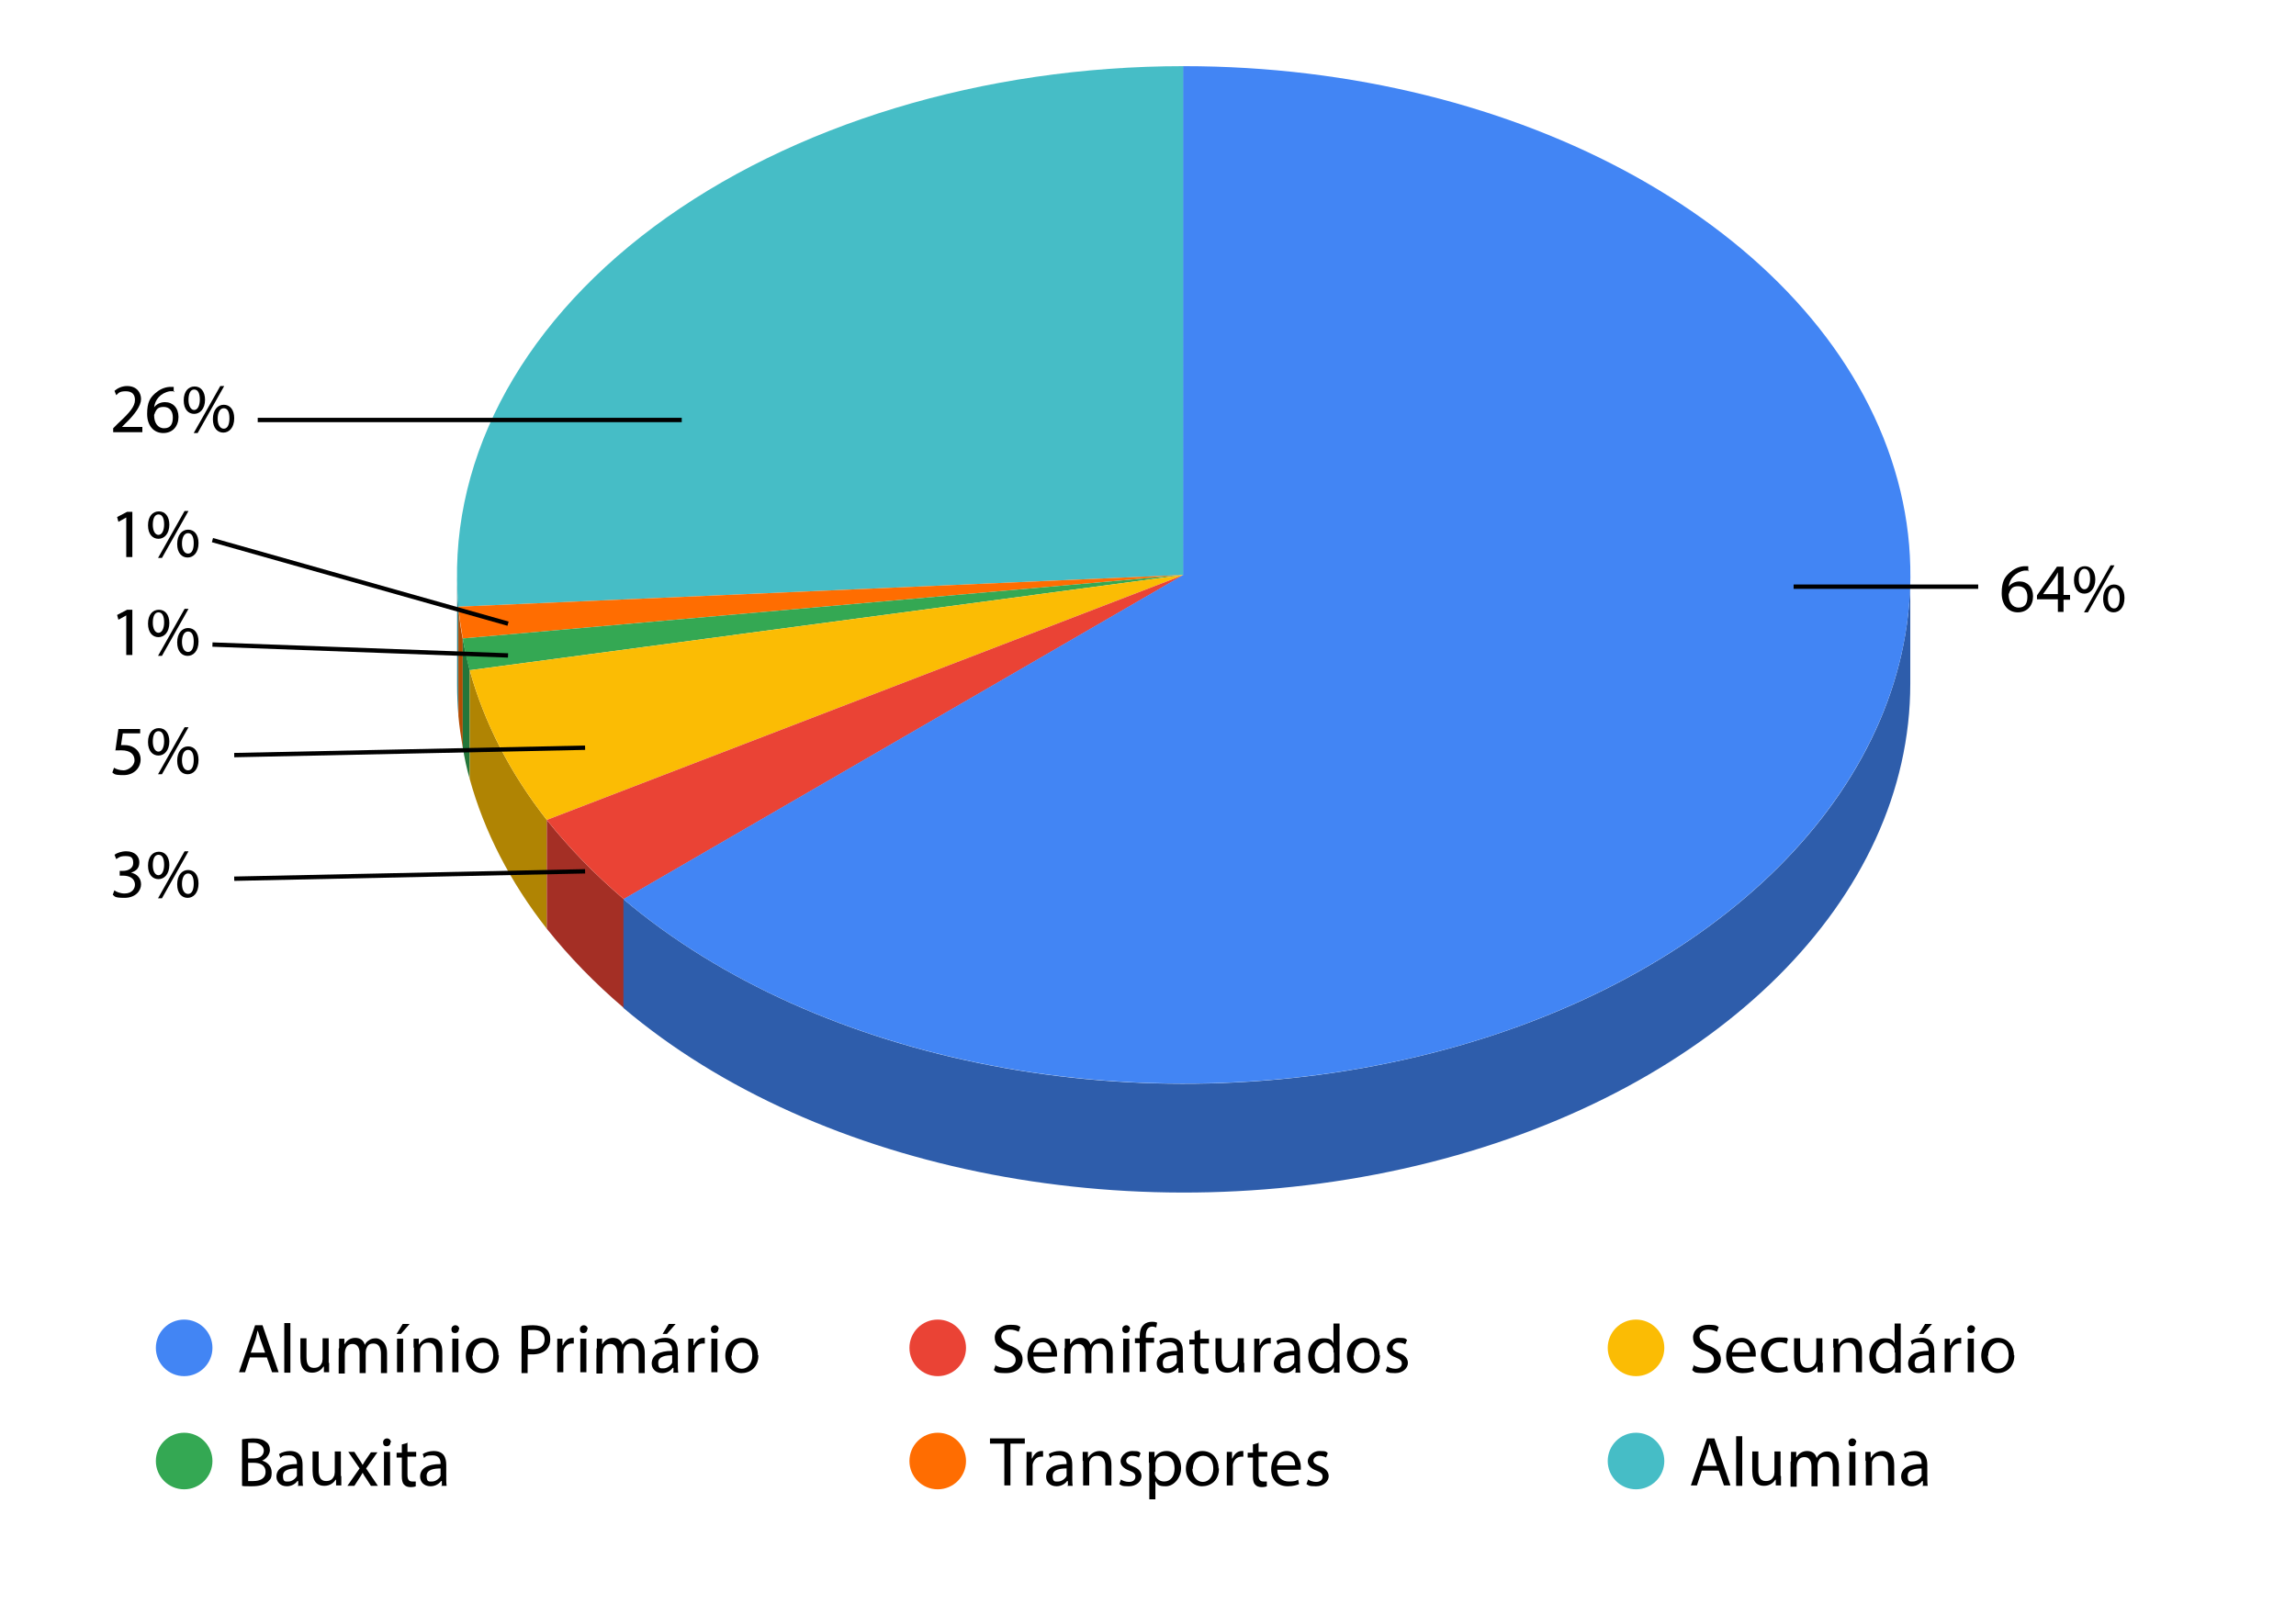 <svg xmlns="http://www.w3.org/2000/svg" id="Layer_1" viewBox="0 0 527.4 371"><defs><style>      .st0 {        fill: #ea4335;      }      .st1 {        fill: none;        stroke: #000;        stroke-miterlimit: 10;      }      .st2 {        fill: #b08403;      }      .st3 {        fill: #46bdc6;      }      .st4 {        fill: #fbbc04;      }      .st5 {        fill: #4285f4;      }      .st6 {        fill: #ff6d01;      }      .st7 {        fill: #34a853;      }      .st8 {        fill: #a42f25;      }      .st9 {        fill: #b34c01;      }      .st10 {        fill: #2e5dab;      }      .st11 {        fill: #24763a;      }      .st12 {        fill: #31848b;      }    </style></defs><path class="st12" d="M105.3,164.5c-.2-2.4-.3-4.9-.3-7.3v-25c0,2.4.1,4.9.3,7.3v25Z"></path><path class="st3" d="M105.3,139.4c-2.9-32.2,13.4-63.8,44.9-87.3,31.6-23.5,75.6-36.9,121.7-36.9v116.9l-166.6,7.3Z"></path><path class="st9" d="M106.3,171.8c-.4-2.4-.8-4.9-1-7.3v-25c.2,2.4.5,4.9,1,7.3v25Z"></path><path class="st6" d="M106.3,146.7c-.4-2.4-.8-4.9-1-7.3l166.6-7.3-165.6,14.6Z"></path><path class="st11" d="M107.9,179c-.7-2.4-1.2-4.8-1.6-7.3v-25c.4,2.4,1,4.8,1.6,7.3v25Z"></path><path class="st7" d="M107.9,154c-.7-2.4-1.2-4.8-1.6-7.3l165.6-14.6-164,21.9Z"></path><path class="st2" d="M125.6,213.4c-8.4-10.7-14.4-22.4-17.7-34.4v-25c3.3,12,9.3,23.7,17.7,34.4v25Z"></path><path class="st4" d="M125.6,188.4c-8.4-10.7-14.4-22.4-17.7-34.4l164-21.9-146.3,56.3Z"></path><path class="st8" d="M143.3,231.6c-6.7-5.7-12.6-11.8-17.7-18.2v-25c5.1,6.4,11,12.5,17.7,18.2v25Z"></path><path class="st0" d="M143.3,206.6c-6.7-5.7-12.6-11.8-17.7-18.2l146.3-56.3-128.6,74.5Z"></path><g><path class="st10" d="M438.8,157.1c0,49.3-44.2,93.3-110.4,110-66.2,16.7-140.3,2.5-185.2-35.5v-25c44.9,38,119,52.2,185.2,35.5,66.2-16.7,110.4-60.7,110.4-110v25Z"></path><path class="st5" d="M271.9,15.2c77.5,0,144.8,37.4,162.5,90.2,17.7,52.8-18.9,107.2-88.3,131.4-69.4,24.1-153.5,11.6-202.9-30.2l128.6-74.5V15.2Z"></path></g><circle class="st5" cx="42.3" cy="309.7" r="6.5"></circle><g><path d="M57.4,311.9l-1.1,3.4h-1.4l3.7-10.8h1.7l3.7,10.8h-1.5l-1.2-3.4h-3.8ZM60.9,310.8l-1.1-3.1c-.2-.7-.4-1.3-.6-2h0c-.2.6-.3,1.3-.5,2l-1.1,3.1h3.2Z"></path><path d="M65.3,304h1.4v11.4h-1.4v-11.4Z"></path><path d="M75.6,313.2c0,.8,0,1.5,0,2.1h-1.2v-1.3h-.1c-.4.6-1.2,1.4-2.6,1.4s-2.7-.7-2.7-3.4v-4.5h1.4v4.3c0,1.5.4,2.5,1.7,2.5s1.6-.7,1.9-1.3c0-.2.1-.5.1-.7v-4.8h1.4v5.6Z"></path><path d="M77.9,309.7c0-.8,0-1.5,0-2.1h1.2v1.2h.1c.4-.7,1.2-1.4,2.4-1.4s1.9.6,2.2,1.6h0c.2-.4.5-.8.9-1,.5-.4,1-.5,1.7-.5s2.5.7,2.5,3.4v4.6h-1.4v-4.4c0-1.5-.5-2.4-1.7-2.4s-1.4.6-1.7,1.3c0,.2-.1.4-.1.7v4.8h-1.4v-4.6c0-1.2-.5-2.1-1.6-2.1s-1.5.7-1.7,1.4c0,.2-.1.4-.1.7v4.7h-1.4v-5.7Z"></path><path d="M94.1,304.2l-2,2.3h-1l1.4-2.3h1.6ZM91.2,315.3v-7.7h1.4v7.7h-1.4Z"></path><path d="M95,309.7c0-.8,0-1.5,0-2.1h1.2v1.3h.1c.4-.7,1.3-1.5,2.6-1.5s2.7.6,2.7,3.3v4.6h-1.4v-4.5c0-1.2-.5-2.3-1.8-2.3s-1.6.7-1.9,1.4c0,.2,0,.4,0,.7v4.7h-1.4v-5.7Z"></path><path d="M105.4,305.4c0,.5-.3.9-.9.9s-.8-.4-.8-.9.4-.9.9-.9.9.4.9.9ZM103.9,315.3v-7.7h1.4v7.7h-1.4Z"></path><path d="M114.6,311.4c0,2.9-2,4.1-3.9,4.1s-3.7-1.5-3.7-4,1.7-4.1,3.8-4.1,3.7,1.6,3.7,4ZM108.5,311.5c0,1.7,1,3,2.4,3s2.4-1.3,2.4-3-.7-3-2.3-3-2.4,1.5-2.4,3Z"></path><path d="M119.8,304.7c.7-.1,1.6-.2,2.7-.2s2.4.3,3,.9c.6.5.9,1.3.9,2.3s-.3,1.7-.8,2.3c-.7.8-1.9,1.2-3.3,1.2s-.8,0-1.1,0v4.3h-1.4v-10.7ZM121.2,309.9c.3,0,.7.1,1.2.1,1.7,0,2.7-.8,2.7-2.3s-1-2.1-2.5-2.1-1.1,0-1.3.1v4.2Z"></path><path d="M128,310c0-.9,0-1.7,0-2.4h1.2v1.5h.1c.4-1,1.2-1.7,2.1-1.7s.3,0,.4,0v1.3c-.1,0-.3,0-.5,0-1,0-1.7.8-1.9,1.8,0,.2,0,.4,0,.7v4.1h-1.4v-5.3Z"></path><path d="M134.9,305.4c0,.5-.3.9-.9.9s-.8-.4-.8-.9.4-.9.9-.9.9.4.9.9ZM133.3,315.3v-7.7h1.4v7.7h-1.4Z"></path><path d="M137.1,309.7c0-.8,0-1.5,0-2.1h1.2v1.2h.1c.4-.7,1.2-1.4,2.4-1.4s1.9.6,2.2,1.6h0c.2-.4.5-.8.9-1,.5-.4,1-.5,1.7-.5s2.5.7,2.5,3.4v4.6h-1.4v-4.4c0-1.5-.5-2.4-1.7-2.4s-1.4.6-1.7,1.3c0,.2-.1.4-.1.7v4.8h-1.4v-4.6c0-1.2-.5-2.1-1.6-2.1s-1.5.7-1.7,1.4c0,.2-.1.4-.1.7v4.7h-1.4v-5.7Z"></path><path d="M154.7,315.3v-1h-.2c-.4.6-1.3,1.2-2.4,1.2-1.6,0-2.4-1.1-2.4-2.2,0-1.9,1.7-2.9,4.7-2.9v-.2c0-.6-.2-1.8-1.8-1.8s-1.5.2-2,.6l-.3-.9c.6-.4,1.6-.7,2.5-.7,2.4,0,2.9,1.6,2.9,3.2v2.9c0,.7,0,1.3.1,1.9h-1.3ZM154.5,311.4c-1.5,0-3.3.2-3.3,1.7s.6,1.3,1.3,1.3,1.6-.6,1.9-1.3c0-.1,0-.3,0-.4v-1.3ZM155.2,304.2l-2,2.3h-1l1.4-2.3h1.6Z"></path><path d="M158.1,310c0-.9,0-1.7,0-2.4h1.2v1.5h.1c.4-1,1.2-1.7,2.1-1.7s.3,0,.4,0v1.3c-.1,0-.3,0-.5,0-1,0-1.7.8-1.9,1.8,0,.2,0,.4,0,.7v4.1h-1.4v-5.3Z"></path><path d="M165,305.4c0,.5-.3.9-.9.9s-.8-.4-.8-.9.4-.9.9-.9.9.4.9.9ZM163.4,315.3v-7.7h1.4v7.7h-1.4Z"></path><path d="M174.2,311.4c0,2.9-2,4.1-3.9,4.1s-3.7-1.5-3.7-4,1.7-4.1,3.8-4.1,3.7,1.6,3.7,4ZM168,311.5c0,1.7,1,3,2.4,3s2.4-1.3,2.4-3-.7-3-2.3-3-2.4,1.5-2.4,3Z"></path></g><circle class="st0" cx="215.4" cy="309.7" r="6.5"></circle><g><path d="M228.5,313.6c.6.4,1.5.7,2.5.7,1.4,0,2.3-.8,2.3-1.8s-.6-1.6-2-2.1c-1.8-.6-2.8-1.5-2.8-3.1s1.4-2.9,3.5-2.9,1.9.3,2.4.5l-.4,1.1c-.4-.2-1.1-.5-2-.5-1.5,0-2,.9-2,1.6s.7,1.5,2.1,2.1c1.8.7,2.8,1.6,2.8,3.2s-1.2,3.1-3.8,3.1-2.2-.3-2.8-.7l.4-1.2Z"></path><path d="M237.4,311.7c0,1.9,1.2,2.7,2.7,2.7s1.6-.2,2.1-.4l.2,1c-.5.2-1.3.5-2.6.5-2.4,0-3.8-1.6-3.8-3.9s1.4-4.2,3.6-4.2,3.2,2.2,3.2,3.6,0,.5,0,.7h-5.4ZM241.5,310.7c0-.9-.4-2.3-2-2.3s-2,1.3-2.2,2.3h4.1Z"></path><path d="M244.6,309.7c0-.8,0-1.5,0-2.1h1.2v1.2h.1c.4-.7,1.2-1.4,2.4-1.4s1.9.6,2.2,1.6h0c.2-.4.5-.8.9-1,.5-.4,1-.5,1.7-.5s2.5.7,2.5,3.4v4.6h-1.4v-4.4c0-1.5-.5-2.4-1.7-2.4s-1.4.6-1.7,1.3c0,.2-.1.4-.1.7v4.8h-1.4v-4.6c0-1.2-.5-2.1-1.6-2.1s-1.5.7-1.7,1.4c0,.2-.1.4-.1.7v4.7h-1.4v-5.7Z"></path><path d="M259.5,305.4c0,.5-.3.9-.9.9s-.8-.4-.8-.9.4-.9.9-.9.9.4.9.9ZM258,315.3v-7.7h1.4v7.7h-1.4Z"></path><path d="M261.8,315.3v-6.7h-1.1v-1.1h1.1v-.4c0-1.1.2-2.1.9-2.7.5-.5,1.2-.7,1.9-.7s.9.1,1.2.2l-.2,1.1c-.2,0-.5-.2-.9-.2-1.2,0-1.5,1.1-1.5,2.2v.4h1.9v1.1h-1.9v6.7h-1.4Z"></path><path d="M270.7,315.3v-1h-.2c-.4.6-1.3,1.2-2.4,1.2-1.6,0-2.4-1.1-2.4-2.2,0-1.9,1.7-2.9,4.7-2.9v-.2c0-.6-.2-1.8-1.8-1.8s-1.5.2-2,.6l-.3-.9c.6-.4,1.6-.7,2.5-.7,2.4,0,2.9,1.6,2.9,3.2v2.9c0,.7,0,1.3.1,1.9h-1.3ZM270.4,311.4c-1.5,0-3.3.2-3.3,1.7s.6,1.3,1.3,1.3,1.6-.6,1.9-1.3c0-.1,0-.3,0-.4v-1.3Z"></path><path d="M275.7,305.4v2.2h2v1.1h-2v4.2c0,1,.3,1.5,1.1,1.5s.6,0,.8,0v1.1c-.2.1-.6.2-1.2.2s-1.2-.2-1.5-.6c-.4-.4-.5-1.1-.5-2v-4.2h-1.2v-1.1h1.2v-1.9l1.4-.4Z"></path><path d="M285.8,313.2c0,.8,0,1.5,0,2.1h-1.2v-1.3h-.1c-.4.6-1.2,1.4-2.6,1.4s-2.7-.7-2.7-3.4v-4.5h1.4v4.3c0,1.5.4,2.5,1.7,2.5s1.6-.7,1.9-1.3c0-.2.1-.5.1-.7v-4.8h1.4v5.6Z"></path><path d="M288.1,310c0-.9,0-1.7,0-2.4h1.2v1.5h.1c.4-1,1.2-1.7,2.1-1.7s.3,0,.4,0v1.3c-.1,0-.3,0-.5,0-1,0-1.7.8-1.9,1.8,0,.2,0,.4,0,.7v4.1h-1.4v-5.3Z"></path><path d="M297.6,315.3v-1h-.2c-.4.6-1.3,1.2-2.4,1.2-1.6,0-2.4-1.1-2.4-2.2,0-1.9,1.7-2.9,4.7-2.9v-.2c0-.6-.2-1.8-1.8-1.8s-1.5.2-2,.6l-.3-.9c.6-.4,1.6-.7,2.5-.7,2.4,0,2.9,1.6,2.9,3.2v2.9c0,.7,0,1.3.1,1.9h-1.3ZM297.4,311.4c-1.5,0-3.3.2-3.3,1.7s.6,1.3,1.3,1.3,1.6-.6,1.9-1.3c0-.1,0-.3,0-.4v-1.3Z"></path><path d="M307.7,304v9.4c0,.7,0,1.5,0,2h-1.3v-1.3h0c-.4.9-1.4,1.5-2.6,1.5-1.9,0-3.3-1.6-3.3-3.9,0-2.6,1.6-4.2,3.5-4.2s2,.6,2.3,1.2h0v-4.6h1.4ZM306.3,310.7c0-.2,0-.4,0-.6-.2-.9-1-1.6-2-1.6s-2.3,1.3-2.3,3,.8,2.9,2.3,2.9,1.8-.6,2.1-1.7c0-.2,0-.4,0-.6v-1.3Z"></path><path d="M317,311.4c0,2.9-2,4.1-3.9,4.1s-3.7-1.5-3.7-4,1.7-4.1,3.8-4.1,3.7,1.6,3.7,4ZM310.9,311.5c0,1.7,1,3,2.4,3s2.4-1.3,2.4-3-.7-3-2.3-3-2.4,1.5-2.4,3Z"></path><path d="M318.6,313.9c.4.3,1.2.6,1.9.6,1,0,1.5-.5,1.5-1.2s-.4-1-1.4-1.4c-1.4-.5-2-1.3-2-2.2s1-2.3,2.7-2.3,1.5.2,1.9.5l-.4,1c-.3-.2-.9-.4-1.6-.4s-1.3.5-1.3,1.1.5.9,1.5,1.3c1.3.5,2,1.2,2,2.3s-1.1,2.3-2.9,2.3-1.6-.2-2.2-.5l.4-1.1Z"></path></g><circle class="st4" cx="375.8" cy="309.7" r="6.5"></circle><g><path d="M388.9,313.6c.6.4,1.5.7,2.5.7,1.4,0,2.3-.8,2.3-1.8s-.6-1.6-2-2.1c-1.8-.6-2.8-1.5-2.8-3.1s1.4-2.9,3.5-2.9,1.9.3,2.4.5l-.4,1.1c-.4-.2-1.1-.5-2-.5-1.5,0-2,.9-2,1.6s.7,1.5,2.1,2.1c1.8.7,2.8,1.6,2.8,3.2s-1.2,3.1-3.8,3.1-2.2-.3-2.8-.7l.4-1.2Z"></path><path d="M397.9,311.7c0,1.9,1.2,2.7,2.7,2.7s1.6-.2,2.1-.4l.2,1c-.5.2-1.3.5-2.6.5-2.4,0-3.8-1.6-3.8-3.9s1.4-4.2,3.6-4.2,3.2,2.2,3.2,3.6,0,.5,0,.7h-5.4ZM402,310.7c0-.9-.4-2.3-2-2.3s-2,1.3-2.2,2.3h4.1Z"></path><path d="M410.6,315c-.4.2-1.2.4-2.2.4-2.3,0-3.9-1.6-3.9-4s1.6-4.1,4.2-4.1,1.6.2,2,.4l-.3,1.1c-.3-.2-.9-.4-1.6-.4-1.8,0-2.7,1.3-2.7,2.9s1.2,2.9,2.7,2.9,1.3-.2,1.7-.4l.2,1.1Z"></path><path d="M418.7,313.2c0,.8,0,1.5,0,2.1h-1.2v-1.3h-.1c-.4.6-1.2,1.4-2.6,1.4s-2.7-.7-2.7-3.4v-4.5h1.4v4.3c0,1.5.4,2.5,1.7,2.5s1.6-.7,1.9-1.3c0-.2.1-.5.1-.7v-4.8h1.4v5.6Z"></path><path d="M421.1,309.7c0-.8,0-1.5,0-2.1h1.2v1.3h.1c.4-.7,1.3-1.5,2.6-1.5s2.7.6,2.7,3.3v4.6h-1.4v-4.5c0-1.2-.5-2.3-1.8-2.3s-1.6.7-1.9,1.4c0,.2,0,.4,0,.7v4.7h-1.4v-5.7Z"></path><path d="M436.6,304v9.4c0,.7,0,1.5,0,2h-1.3v-1.3h0c-.4.9-1.4,1.5-2.6,1.5-1.9,0-3.3-1.6-3.3-3.9,0-2.6,1.6-4.2,3.5-4.2s2,.6,2.3,1.2h0v-4.6h1.4ZM435.2,310.7c0-.2,0-.4,0-.6-.2-.9-1-1.6-2-1.6s-2.3,1.3-2.3,3,.8,2.9,2.3,2.9,1.8-.6,2.1-1.7c0-.2,0-.4,0-.6v-1.3Z"></path><path d="M443.3,315.3v-1h-.2c-.4.6-1.3,1.2-2.4,1.2-1.6,0-2.4-1.1-2.4-2.2,0-1.9,1.7-2.9,4.7-2.9v-.2c0-.6-.2-1.8-1.8-1.8s-1.5.2-2,.6l-.3-.9c.6-.4,1.6-.7,2.5-.7,2.4,0,2.9,1.6,2.9,3.2v2.9c0,.7,0,1.3.1,1.9h-1.3ZM443.1,311.4c-1.5,0-3.3.2-3.3,1.7s.6,1.3,1.3,1.3,1.6-.6,1.9-1.3c0-.1,0-.3,0-.4v-1.3ZM443.8,304.2l-2,2.3h-1l1.4-2.3h1.6Z"></path><path d="M446.7,310c0-.9,0-1.7,0-2.4h1.2v1.5h.1c.4-1,1.2-1.7,2.1-1.7s.3,0,.4,0v1.3c-.1,0-.3,0-.5,0-1,0-1.7.8-1.9,1.8,0,.2,0,.4,0,.7v4.1h-1.4v-5.3Z"></path><path d="M453.6,305.4c0,.5-.3.9-.9.9s-.8-.4-.8-.9.4-.9.9-.9.9.4.9.9ZM452,315.3v-7.7h1.4v7.7h-1.4Z"></path><path d="M462.7,311.4c0,2.9-2,4.1-3.9,4.1s-3.7-1.5-3.7-4,1.7-4.1,3.8-4.1,3.7,1.6,3.7,4ZM456.6,311.5c0,1.7,1,3,2.4,3s2.4-1.3,2.4-3-.7-3-2.3-3-2.4,1.5-2.4,3Z"></path></g><circle class="st7" cx="42.3" cy="335.7" r="6.5"></circle><g><path d="M55.6,330.7c.6-.1,1.6-.2,2.5-.2,1.4,0,2.3.2,3,.8.6.4.9,1.1.9,1.9s-.7,2-1.8,2.4h0c1,.3,2.2,1.1,2.2,2.7s-.4,1.6-.9,2.2c-.8.7-2,1-3.7,1s-1.7,0-2.2-.1v-10.6ZM57,335.1h1.3c1.5,0,2.3-.8,2.3-1.8s-1-1.8-2.4-1.8-1,0-1.2,0v3.5ZM57,340.3c.3,0,.7,0,1.2,0,1.4,0,2.8-.5,2.8-2.1s-1.3-2.1-2.8-2.1h-1.2v4.1Z"></path><path d="M68.5,341.3v-1h-.2c-.4.6-1.3,1.2-2.4,1.2-1.6,0-2.4-1.1-2.4-2.2,0-1.9,1.7-2.9,4.7-2.9v-.2c0-.6-.2-1.8-1.8-1.8s-1.5.2-2,.6l-.3-.9c.6-.4,1.6-.7,2.5-.7,2.4,0,2.9,1.6,2.9,3.2v2.9c0,.7,0,1.3.1,1.9h-1.3ZM68.3,337.4c-1.5,0-3.3.2-3.3,1.7s.6,1.3,1.3,1.3,1.6-.6,1.9-1.3c0-.1,0-.3,0-.4v-1.3Z"></path><path d="M78.4,339.2c0,.8,0,1.5,0,2.1h-1.2v-1.3h-.1c-.4.6-1.2,1.4-2.6,1.4s-2.7-.7-2.7-3.4v-4.5h1.4v4.3c0,1.5.4,2.5,1.7,2.5s1.6-.7,1.9-1.3c0-.2.1-.5.1-.7v-4.8h1.4v5.6Z"></path><path d="M81.4,333.6l1.1,1.7c.3.4.5.8.8,1.3h0c.3-.5.5-.9.8-1.3l1.1-1.6h1.5l-2.6,3.7,2.7,4h-1.6l-1.1-1.7c-.3-.4-.6-.9-.8-1.3h0c-.3.5-.5.9-.8,1.3l-1.1,1.7h-1.6l2.8-4-2.6-3.8h1.6Z"></path><path d="M89.7,331.4c0,.5-.3.9-.9.9s-.8-.4-.8-.9.4-.9.9-.9.9.4.9.9ZM88.2,341.3v-7.7h1.4v7.7h-1.4Z"></path><path d="M93.6,331.4v2.2h2v1.1h-2v4.2c0,1,.3,1.5,1.1,1.5s.6,0,.8,0v1.1c-.2.1-.6.2-1.2.2s-1.2-.2-1.5-.6c-.4-.4-.5-1.1-.5-2v-4.2h-1.2v-1.1h1.2v-1.9l1.4-.4Z"></path><path d="M101.5,341.3v-1h-.2c-.4.6-1.3,1.2-2.4,1.2-1.6,0-2.4-1.1-2.4-2.2,0-1.9,1.7-2.9,4.7-2.9v-.2c0-.6-.2-1.8-1.8-1.8s-1.5.2-2,.6l-.3-.9c.6-.4,1.6-.7,2.5-.7,2.4,0,2.9,1.6,2.9,3.2v2.9c0,.7,0,1.3.1,1.9h-1.3ZM101.3,337.4c-1.5,0-3.3.2-3.3,1.7s.6,1.3,1.3,1.3,1.6-.6,1.9-1.3c0-.1,0-.3,0-.4v-1.3Z"></path></g><circle class="st6" cx="215.4" cy="335.7" r="6.5"></circle><g><path d="M230.7,331.7h-3.3v-1.2h8v1.2h-3.3v9.6h-1.4v-9.6Z"></path><path d="M235.8,336c0-.9,0-1.7,0-2.4h1.2v1.5h.1c.4-1,1.2-1.7,2.1-1.7s.3,0,.4,0v1.3c-.1,0-.3,0-.5,0-1,0-1.7.8-1.9,1.8,0,.2,0,.4,0,.7v4.1h-1.4v-5.3Z"></path><path d="M245.3,341.3v-1h-.2c-.4.6-1.3,1.2-2.4,1.2-1.6,0-2.4-1.1-2.4-2.2,0-1.9,1.7-2.9,4.7-2.9v-.2c0-.6-.2-1.8-1.8-1.8s-1.5.2-2,.6l-.3-.9c.6-.4,1.6-.7,2.5-.7,2.4,0,2.9,1.6,2.9,3.2v2.9c0,.7,0,1.3.1,1.9h-1.3ZM245.1,337.4c-1.5,0-3.3.2-3.3,1.7s.6,1.3,1.3,1.3,1.6-.6,1.9-1.3c0-.1,0-.3,0-.4v-1.3Z"></path><path d="M248.7,335.7c0-.8,0-1.5,0-2.1h1.2v1.3h.1c.4-.7,1.3-1.5,2.6-1.5s2.7.6,2.7,3.3v4.6h-1.4v-4.5c0-1.2-.5-2.3-1.8-2.3s-1.6.7-1.9,1.4c0,.2,0,.4,0,.7v4.7h-1.4v-5.7Z"></path><path d="M257.4,339.9c.4.3,1.2.6,1.9.6,1,0,1.5-.5,1.5-1.2s-.4-1-1.4-1.4c-1.4-.5-2-1.3-2-2.2s1-2.3,2.7-2.3,1.5.2,1.9.5l-.4,1c-.3-.2-.9-.4-1.6-.4s-1.3.5-1.3,1.1.5.9,1.5,1.3c1.3.5,2,1.2,2,2.3s-1.1,2.3-2.9,2.3-1.6-.2-2.2-.5l.4-1.1Z"></path><path d="M263.9,336.1c0-1,0-1.8,0-2.5h1.3v1.3h0c.6-.9,1.5-1.5,2.8-1.5,1.9,0,3.3,1.6,3.3,3.9s-1.7,4.2-3.5,4.2-1.9-.4-2.4-1.2h0v4.2h-1.4v-8.4ZM265.3,338.2c0,.2,0,.4,0,.6.3,1,1.1,1.6,2.1,1.6,1.5,0,2.4-1.2,2.4-3s-.8-2.9-2.3-2.9-1.9.7-2.1,1.7c0,.2,0,.4,0,.6v1.3Z"></path><path d="M280,337.4c0,2.9-2,4.1-3.9,4.1s-3.7-1.5-3.7-4,1.7-4.1,3.8-4.1,3.7,1.6,3.7,4ZM273.9,337.5c0,1.7,1,3,2.4,3s2.4-1.3,2.4-3-.7-3-2.3-3-2.4,1.5-2.4,3Z"></path><path d="M281.8,336c0-.9,0-1.7,0-2.4h1.2v1.5h.1c.4-1,1.2-1.7,2.1-1.7s.3,0,.4,0v1.3c-.1,0-.3,0-.5,0-1,0-1.7.8-1.9,1.8,0,.2,0,.4,0,.7v4.1h-1.4v-5.3Z"></path><path d="M289.1,331.4v2.2h2v1.1h-2v4.2c0,1,.3,1.5,1.1,1.5s.6,0,.8,0v1.1c-.2.1-.6.2-1.2.2s-1.2-.2-1.5-.6c-.4-.4-.5-1.1-.5-2v-4.2h-1.2v-1.1h1.2v-1.9l1.4-.4Z"></path><path d="M293.4,337.7c0,1.9,1.2,2.7,2.7,2.7s1.6-.2,2.1-.4l.2,1c-.5.2-1.3.5-2.6.5-2.4,0-3.8-1.6-3.8-3.9s1.4-4.2,3.6-4.2,3.2,2.2,3.2,3.6,0,.5,0,.7h-5.4ZM297.5,336.7c0-.9-.4-2.3-2-2.3s-2,1.3-2.2,2.3h4.1Z"></path><path d="M300.4,339.9c.4.3,1.2.6,1.9.6,1,0,1.5-.5,1.5-1.2s-.4-1-1.4-1.4c-1.4-.5-2-1.3-2-2.2s1-2.3,2.7-2.3,1.5.2,1.9.5l-.4,1c-.3-.2-.9-.4-1.6-.4s-1.3.5-1.3,1.1.5.9,1.5,1.3c1.3.5,2,1.2,2,2.3s-1.1,2.3-2.9,2.3-1.6-.2-2.2-.5l.4-1.1Z"></path></g><circle class="st3" cx="375.8" cy="335.7" r="6.5"></circle><g><path d="M390.9,337.9l-1.1,3.4h-1.4l3.7-10.8h1.7l3.7,10.8h-1.5l-1.2-3.4h-3.8ZM394.4,336.8l-1.1-3.1c-.2-.7-.4-1.3-.6-2h0c-.2.6-.3,1.3-.5,2l-1.1,3.1h3.2Z"></path><path d="M398.8,330h1.4v11.4h-1.4v-11.4Z"></path><path d="M409.1,339.2c0,.8,0,1.5,0,2.1h-1.2v-1.3h-.1c-.4.6-1.2,1.4-2.6,1.4s-2.7-.7-2.7-3.4v-4.5h1.4v4.3c0,1.5.4,2.5,1.7,2.5s1.6-.7,1.9-1.3c0-.2.1-.5.1-.7v-4.8h1.4v5.6Z"></path><path d="M411.4,335.7c0-.8,0-1.5,0-2.1h1.2v1.2h.1c.4-.7,1.2-1.4,2.4-1.4s1.9.6,2.2,1.6h0c.2-.4.5-.8.9-1,.5-.4,1-.5,1.7-.5s2.5.7,2.5,3.4v4.6h-1.4v-4.4c0-1.5-.5-2.4-1.7-2.4s-1.4.6-1.7,1.3c0,.2-.1.4-.1.7v4.8h-1.4v-4.6c0-1.2-.5-2.1-1.6-2.1s-1.5.7-1.7,1.4c0,.2-.1.4-.1.7v4.7h-1.4v-5.7Z"></path><path d="M426.3,331.4c0,.5-.3.9-.9.9s-.8-.4-.8-.9.4-.9.9-.9.9.4.9.9ZM424.8,341.3v-7.7h1.4v7.7h-1.4Z"></path><path d="M428.5,335.7c0-.8,0-1.5,0-2.1h1.2v1.3h.1c.4-.7,1.3-1.5,2.6-1.5s2.7.6,2.7,3.3v4.6h-1.4v-4.5c0-1.2-.5-2.3-1.8-2.3s-1.6.7-1.9,1.4c0,.2,0,.4,0,.7v4.7h-1.4v-5.7Z"></path><path d="M441.7,341.3v-1h-.2c-.4.6-1.3,1.2-2.4,1.2-1.6,0-2.4-1.1-2.4-2.2,0-1.9,1.7-2.9,4.7-2.9v-.2c0-.6-.2-1.8-1.8-1.8s-1.5.2-2,.6l-.3-.9c.6-.4,1.6-.7,2.5-.7,2.4,0,2.9,1.6,2.9,3.2v2.9c0,.7,0,1.3.1,1.9h-1.3ZM441.5,337.4c-1.5,0-3.3.2-3.3,1.7s.6,1.3,1.3,1.3,1.6-.6,1.9-1.3c0-.1,0-.3,0-.4v-1.3Z"></path></g><g><path d="M466.1,131.1c-.3,0-.7,0-1.1,0-2.2.4-3.4,2-3.6,3.7h0c.5-.7,1.4-1.2,2.5-1.2,1.8,0,3.1,1.3,3.1,3.4s-1.3,3.7-3.5,3.7-3.7-1.7-3.7-4.4.7-3.7,1.8-4.7c.9-.8,2-1.4,3.3-1.5.4,0,.8,0,1,0v1.2ZM465.7,137.1c0-1.5-.8-2.4-2.1-2.4s-1.6.5-2,1.3c0,.2-.2.4-.2.6,0,1.7.8,3,2.3,3s2-1,2-2.5Z"></path><path d="M472.7,140.5v-2.8h-4.8v-.9l4.6-6.6h1.5v6.5h1.5v1.1h-1.5v2.8h-1.3ZM472.7,136.6v-3.5c0-.5,0-1.1,0-1.6h0c-.3.6-.6,1.1-.9,1.5l-2.5,3.5h0s3.4,0,3.4,0Z"></path><path d="M481.3,133.1c0,2.2-1.2,3.3-2.5,3.3s-2.4-1-2.4-3.1c0-2.1,1.1-3.2,2.5-3.2s2.4,1.1,2.4,3.1ZM477.5,133.1c0,1.3.5,2.3,1.3,2.3s1.3-1,1.3-2.4-.4-2.3-1.3-2.3-1.3,1-1.3,2.4ZM478.7,140.7l6.1-10.8h.9l-6.1,10.8h-.9ZM488,137.4c0,2.2-1.2,3.3-2.5,3.3s-2.4-1-2.4-3.1c0-2.1,1.1-3.3,2.5-3.3s2.4,1.1,2.4,3.1ZM484.2,137.5c0,1.3.5,2.3,1.4,2.3s1.3-1,1.3-2.4-.4-2.3-1.3-2.3-1.4,1-1.4,2.4Z"></path></g><line class="st1" x1="412" y1="134.8" x2="454.4" y2="134.8"></line><line class="st1" x1="156.6" y1="96.5" x2="59.2" y2="96.5"></line><g><path d="M26,99.3v-.9l1.1-1.1c2.7-2.5,3.9-3.9,3.9-5.4,0-1.1-.5-2-2.1-2s-1.7.5-2.2.9l-.4-1c.7-.6,1.7-1.1,2.9-1.1,2.2,0,3.2,1.5,3.2,3s-1.4,3.5-3.6,5.6l-.8.8h0s4.7,0,4.7,0v1.2h-6.6Z"></path><path d="M40.1,89.9c-.3,0-.7,0-1.1,0-2.2.4-3.4,2-3.6,3.7h0c.5-.7,1.4-1.2,2.5-1.2,1.8,0,3.1,1.3,3.1,3.4s-1.3,3.7-3.5,3.7-3.7-1.7-3.7-4.4.7-3.7,1.8-4.7c.9-.8,2-1.4,3.3-1.5.4,0,.8,0,1,0v1.2ZM39.7,95.9c0-1.5-.8-2.4-2.1-2.4s-1.6.5-2,1.3c0,.2-.2.4-.2.6,0,1.7.8,3,2.3,3s2-1,2-2.5Z"></path><path d="M47.1,91.8c0,2.2-1.2,3.3-2.5,3.3s-2.4-1-2.4-3.1c0-2.1,1.1-3.2,2.5-3.2s2.4,1.1,2.4,3.1ZM43.3,91.9c0,1.3.5,2.3,1.3,2.3s1.3-1,1.3-2.4-.4-2.3-1.3-2.3-1.3,1-1.3,2.4ZM44.5,99.5l6.1-10.8h.9l-6.1,10.8h-.9ZM53.8,96.1c0,2.2-1.2,3.3-2.5,3.3s-2.4-1-2.4-3.1c0-2.1,1.1-3.3,2.5-3.3s2.4,1.1,2.4,3.1ZM50,96.2c0,1.3.5,2.3,1.4,2.3s1.3-1,1.3-2.4-.4-2.3-1.3-2.3-1.4,1-1.4,2.4Z"></path></g><g><path d="M29,118.9h0l-1.8,1-.3-1.1,2.3-1.2h1.2v10.4h-1.4v-9.1Z"></path><path d="M38.9,120.5c0,2.2-1.2,3.3-2.5,3.3s-2.4-1-2.4-3.1c0-2.1,1.1-3.2,2.5-3.2s2.4,1.1,2.4,3.1ZM35.1,120.6c0,1.3.5,2.3,1.3,2.3s1.3-1,1.3-2.4-.4-2.3-1.3-2.3-1.3,1-1.3,2.4ZM36.3,128.2l6.1-10.8h.9l-6.1,10.8h-.9ZM45.6,124.8c0,2.2-1.2,3.3-2.5,3.3s-2.4-1-2.4-3.1c0-2.1,1.1-3.3,2.5-3.3s2.4,1.1,2.4,3.1ZM41.8,124.9c0,1.3.5,2.3,1.4,2.3s1.3-1,1.3-2.4-.4-2.3-1.3-2.3-1.4,1-1.4,2.4Z"></path></g><g><path d="M29,141.4h0l-1.8,1-.3-1.1,2.3-1.2h1.2v10.4h-1.4v-9.1Z"></path><path d="M38.9,143.1c0,2.2-1.2,3.3-2.5,3.3s-2.4-1-2.4-3.1c0-2.1,1.1-3.2,2.5-3.2s2.4,1.1,2.4,3.1ZM35.1,143.1c0,1.3.5,2.3,1.3,2.3s1.3-1,1.3-2.4-.4-2.3-1.3-2.3-1.3,1-1.3,2.4ZM36.3,150.7l6.1-10.8h.9l-6.1,10.8h-.9ZM45.6,147.4c0,2.2-1.2,3.3-2.5,3.3s-2.4-1-2.4-3.1c0-2.1,1.1-3.3,2.5-3.3s2.4,1.1,2.4,3.1ZM41.8,147.5c0,1.3.5,2.3,1.4,2.3s1.3-1,1.3-2.4-.4-2.3-1.3-2.3-1.4,1-1.4,2.4Z"></path></g><g><path d="M32.2,168.5h-4l-.4,2.7c.2,0,.5,0,.8,0,.8,0,1.6.2,2.2.6.8.5,1.5,1.4,1.5,2.7,0,2-1.6,3.6-3.9,3.6s-2.1-.3-2.6-.6l.4-1.1c.4.3,1.3.6,2.2.6s2.5-.9,2.5-2.3c0-1.3-.9-2.3-3-2.3s-1.1,0-1.4.1l.7-5h5v1.2Z"></path><path d="M38.9,170.3c0,2.2-1.2,3.3-2.5,3.3s-2.4-1-2.4-3.1c0-2.1,1.1-3.2,2.5-3.2s2.4,1.1,2.4,3.1ZM35.1,170.4c0,1.3.5,2.3,1.3,2.3s1.3-1,1.3-2.4-.4-2.3-1.3-2.3-1.3,1-1.3,2.4ZM36.3,177.9l6.1-10.8h.9l-6.1,10.8h-.9ZM45.6,174.6c0,2.2-1.2,3.3-2.5,3.3s-2.4-1-2.4-3.1c0-2.1,1.1-3.3,2.5-3.3s2.4,1.1,2.4,3.1ZM41.8,174.7c0,1.3.5,2.3,1.4,2.3s1.3-1,1.3-2.4-.4-2.3-1.3-2.3-1.4,1-1.4,2.4Z"></path></g><line class="st1" x1="48.8" y1="124.1" x2="116.7" y2="143.3"></line><line class="st1" x1="48.8" y1="148.1" x2="116.7" y2="150.6"></line><line class="st1" x1="53.8" y1="173.5" x2="134.4" y2="171.8"></line><g><path d="M26.3,204.6c.4.3,1.3.7,2.3.7,1.8,0,2.4-1.2,2.4-2,0-1.5-1.3-2.1-2.7-2.1h-.8v-1.1h.8c1,0,2.3-.5,2.3-1.8s-.5-1.6-1.8-1.6-1.6.4-2.1.7l-.4-1c.5-.4,1.6-.8,2.7-.8,2,0,3,1.2,3,2.5s-.6,2-1.9,2.4h0c1.3.3,2.3,1.2,2.3,2.7s-1.3,3.1-3.8,3.1-2.2-.4-2.7-.7l.4-1.1Z"></path><path d="M38.9,198.7c0,2.2-1.2,3.3-2.5,3.3s-2.4-1-2.4-3.1c0-2.1,1.1-3.2,2.5-3.2s2.4,1.1,2.4,3.1ZM35.1,198.8c0,1.3.5,2.3,1.3,2.3s1.3-1,1.3-2.4-.4-2.3-1.3-2.3-1.3,1-1.3,2.4ZM36.3,206.4l6.1-10.8h.9l-6.1,10.8h-.9ZM45.6,203c0,2.2-1.2,3.3-2.5,3.3s-2.4-1-2.4-3.1c0-2.1,1.1-3.3,2.5-3.3s2.4,1.1,2.4,3.1ZM41.8,203.1c0,1.3.5,2.3,1.4,2.3s1.3-1,1.3-2.4-.4-2.3-1.3-2.3-1.4,1-1.4,2.4Z"></path></g><line class="st1" x1="53.8" y1="201.9" x2="134.4" y2="200.2"></line></svg>